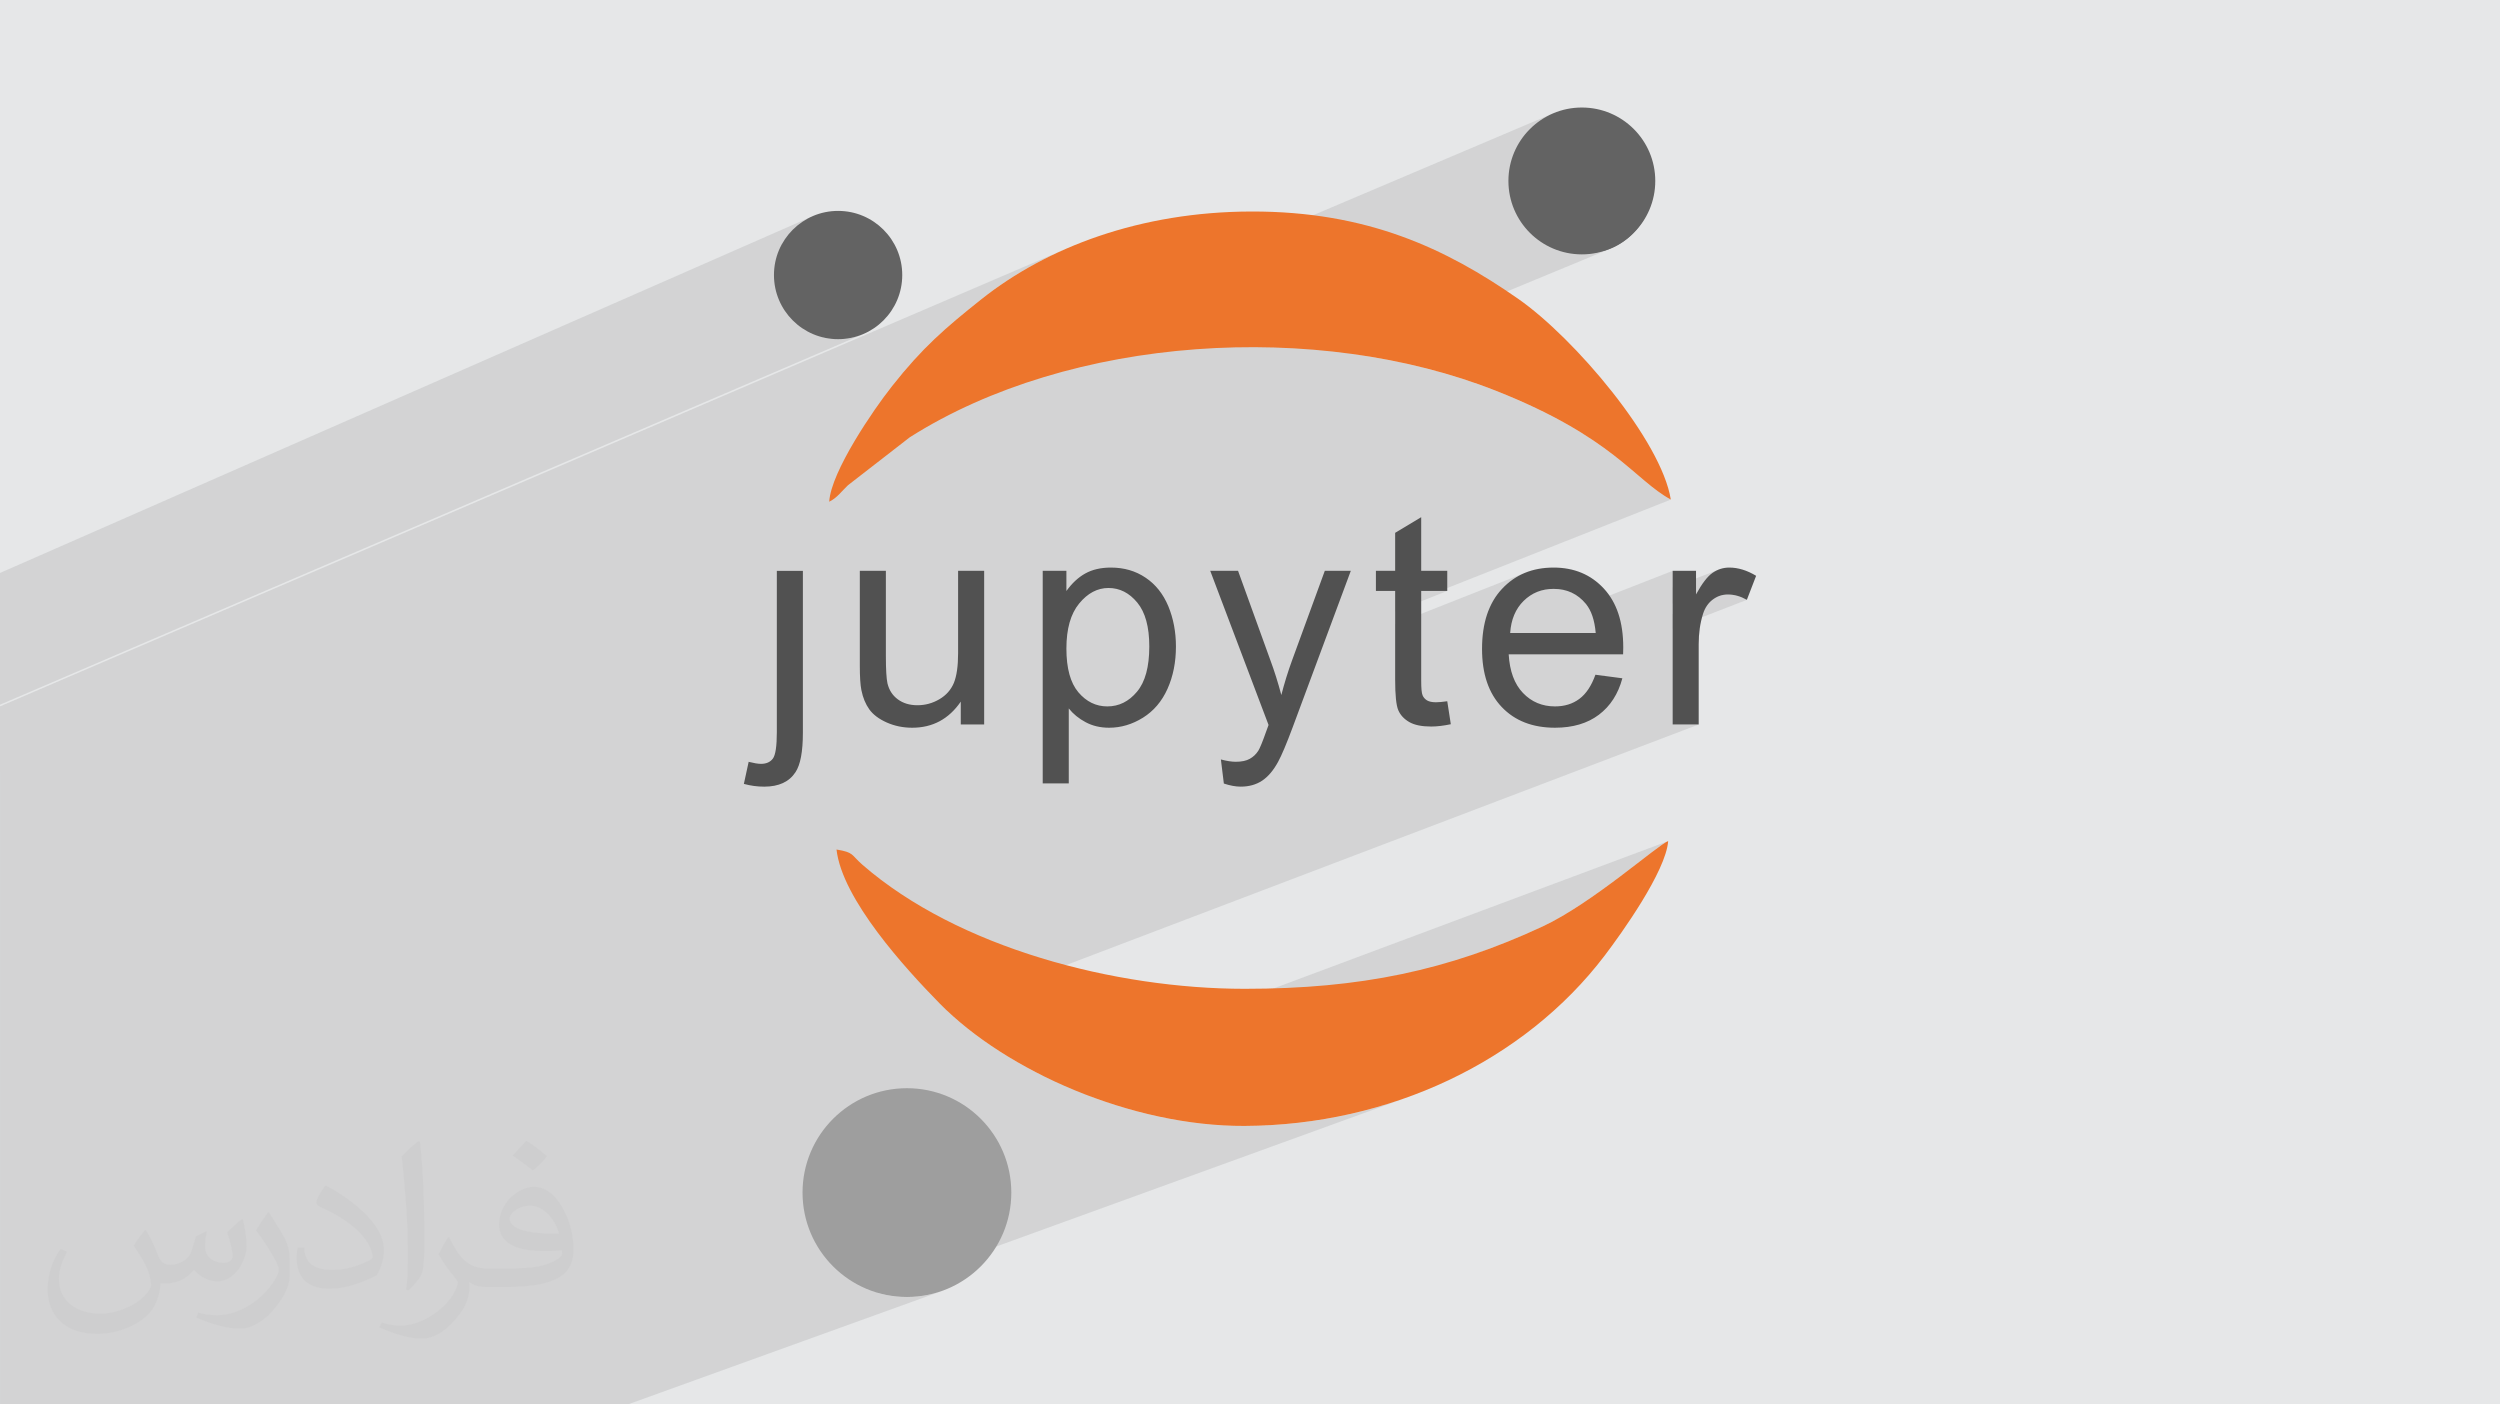<?xml version="1.0" encoding="UTF-8"?>
<!DOCTYPE svg PUBLIC "-//W3C//DTD SVG 1.1//EN" "http://www.w3.org/Graphics/SVG/1.1/DTD/svg11.dtd">
<!-- Creator: CorelDRAW -->
<svg xmlns="http://www.w3.org/2000/svg" xml:space="preserve" width="94.192mm" height="52.917mm" version="1.1" style="shape-rendering:geometricPrecision; text-rendering:geometricPrecision; image-rendering:optimizeQuality; fill-rule:evenodd; clip-rule:evenodd"
viewBox="0 0 9404.92 5283.66"
 xmlns:xlink="http://www.w3.org/1999/xlink"
 xmlns:xodm="http://www.corel.com/coreldraw/odm/2003">
 <defs>
  <style type="text/css">
   <![CDATA[
    .fil6 {fill:#636363}
    .fil5 {fill:#757575}
    .fil4 {fill:#9E9E9E}
    .fil3 {fill:#ED752C}
    .fil7 {fill:#515151;fill-rule:nonzero}
    .fil2 {fill:#373435;fill-opacity:0.031}
    .fil1 {fill:#2B2A29;fill-opacity:0.102}
    .fil0 {fill:#E6E7E8}
   ]]>
  </style>
 </defs>
 <g id="Layer_x0020_1">
  <polygon class="fil0" points="-0,0 9404.92,0 9404.92,5283.66 -0,5283.66 "/>
  <path class="fil1" d="M-0 2600.25l0 -393.42 0 -51.38 3059 -1343.1 -21.1 10.16 -19.89 12.08 -18.58 13.9 -17.13 15.57 -15.58 17.14 -13.89 18.57 -11.21 18.45 152.86 -66.96 -20.41 10.45 -18.31 11.75 -16.28 12.9 -14.28 13.95 -12.32 14.87 -10.43 15.66 -8.59 16.33 -6.79 16.86 -5.04 17.27 -3.33 17.58 -1.7 17.74 -0.09 17.78 1.46 17.71 2.97 17.5 4.41 17.18 5.81 16.72 7.17 16.15 8.47 15.45 9.73 14.63 10.92 13.67 12.08 12.59 13.19 11.4 14.24 10.07 15.25 8.63 16.22 7.05 17.11 5.36 17.97 3.53 18.77 1.6 19.54 -0.48 20.25 -2.67 20.92 -4.99 21.52 -7.43 -140.49 60.46 9.89 2.55 23.96 3.65 24.67 1.25 24.67 -1.25 23.96 -3.65 23.12 -5.95 22.17 -8.11 -3246.85 1394.06 0 -50.86zm0 305.64l0 -27.34 0 -171.83 0 -49.4 4011.33 -1721.8 -29.7 13.29 -29.17 13.8 -28.62 14.29 -28.07 14.78 -27.51 15.24 -26.94 15.69 -26.36 16.14 -25.78 16.55 -25.19 16.97 -24.59 17.37 -23.99 17.76 -23.37 18.14 -12.68 10.09 -12.39 9.91 -12.12 9.74 -11.87 9.61 -11.62 9.47 -11.4 9.37 -11.18 9.28 -10.98 9.21 -10.8 9.17 -10.63 9.13 -10.48 9.12 -10.33 9.14 -10.21 9.16 -10.1 9.2 -10 9.28 -9.93 9.36 -9.86 9.46 -9.81 9.59 -9.78 9.73 -9.75 9.89 -9.74 10.07 -9.75 10.27 -9.76 10.49 -9.81 10.72 -9.85 10.99 -9.91 11.26 -9.98 11.57 -10.08 11.87 -10.19 12.22 -10.31 12.57 -10.44 12.94 -10.6 13.34 -6.7 8.59 -7.2 9.4 -7.65 10.15 -8.05 10.87 -2.84 3.88 2520.09 -1069.44 -24.14 11.63 -22.78 13.84 -21.27 15.91 -19.62 17.82 -11.45 12.61 122.68 -52 -27.8 12.2 -25.09 14.19 -22.44 16.02 -19.83 17.65 -17.28 19.1 -14.78 20.39 -12.34 21.48 -9.93 22.41 -7.6 23.13 -5.3 23.69 -3.07 24.08 -0.88 24.27 1.26 24.29 3.34 24.13 5.37 23.79 7.35 23.26 9.29 22.58 11.15 21.69 12.98 20.63 14.75 19.39 16.47 17.97 18.14 16.37 19.75 14.59 21.32 12.63 22.84 10.49 24.28 8.17 25.7 5.67 27.05 3 28.36 0.13 29.61 -2.91 30.8 -6.12 11.82 -3.29 5.05 -1.72 11.28 -4.12 -1.01 0.42 7.6 -3.05 -967.81 400.53 58.87 8.87 70.6 12.65 69.75 14.55 68.81 16.46 67.74 18.35 66.58 20.26 65.3 22.16 63.92 24.06 40.23 16.3 38.18 16.2 36.24 16.09 34.34 15.98 32.54 15.84 30.81 15.69 29.15 15.53 27.58 15.36 26.08 15.17 24.64 14.97 23.3 14.76 22.04 14.53 20.84 14.29 19.72 14.04 18.67 13.76 17.71 13.49 16.82 13.2 16.02 12.88 15.28 12.57 14.62 12.23 14.04 11.89 13.53 11.53 13.11 11.15 12.75 10.77 12.47 10.36 12.28 9.95 12.15 9.54 12.1 9.09 12.14 8.64 12.24 8.18 12.43 7.69 12.69 7.2 -868.76 343.82 27.85 0 -196.01 77.53 0 47.07 487.7 -192.51 -11.97 5.34 -11.62 5.96 -11.28 6.59 -10.92 7.22 -10.58 7.85 -10.22 8.49 -9.89 9.11 -9.54 9.75 -9.07 10.28 -8.49 10.79 -7.9 11.3 -7.31 11.81 -6.72 12.33 -6.14 12.84 -5.55 13.35 -0.31 0.88 184.4 -72.5 7.16 -2.64 7.33 -2.3 7.49 -1.94 7.66 -1.59 7.84 -1.23 8 -0.88 8.17 -0.53 8.34 -0.18 9.19 0.22 8.97 0.67 8.76 1.11 8.55 1.55 8.33 2 8.11 2.44 7.9 2.89 7.68 3.31 7.46 3.76 7.25 4.2 7.02 4.64 6.81 5.08 6.58 5.53 6.37 5.96 6.15 6.41 5.92 6.84 1.76 2.37 324.54 -126.91 0 62.72 172.65 -67.32 -7.61 3.38 -7.43 4 -7.26 4.62 -7.25 5.53 -7.41 6.86 -7.56 8.17 -7.72 9.5 -7.87 10.8 -8.04 12.11 -8.18 13.42 -8.35 14.73 -87.99 34.22 0 40.09 170.48 -66.18 7.07 -2.72 7.27 -2.12 7.48 -1.52 7.7 -0.92 7.9 -0.3 8.91 0.31 8.92 0.95 8.91 1.57 8.91 2.19 8.91 2.83 8.91 3.44 8.92 4.07 8.91 4.69 -279.17 108.11 0 360.76 98.01 0 -2828.71 1075.77 23.02 21.27 26.51 23.06 27.68 22.7 28.79 22.32 29.84 21.89 30.86 21.44 31.83 20.96 32.73 20.45 33.6 19.91 34.41 19.34 35.18 18.74 21.97 11.09 2357.48 -880.33 -4.16 1.83 -5.34 2.99 -6.46 4.07 -7.54 5.1 -8.56 6.07 -9.55 6.97 -10.46 7.82 -11.34 8.6 -12.18 9.31 -12.96 9.96 -13.69 10.56 -14.38 11.09 -15.01 11.55 -15.6 11.96 -16.14 12.3 -16.62 12.59 -17.06 12.8 -17.45 12.96 -17.79 13.05 -18.08 13.08 -18.33 13.05 -18.52 12.96 -18.67 12.8 -18.77 12.58 -18.82 12.3 -18.81 11.96 -18.77 11.55 -18.67 11.08 -18.52 10.55 -18.32 9.95 -18.08 9.31 -17.79 8.59 -33.21 15.22 -33.1 14.66 -33 14.11 -32.93 13.55 -32.88 13.02 -32.87 12.47 -1501.66 556.67 16.88 6.33 39.1 13.7 39.46 12.86 39.77 11.98 40.03 11.08 40.24 10.15 40.4 9.2 40.51 8.2 40.58 7.18 40.58 6.13 40.54 5.05 40.45 3.93 40.31 2.79 40.11 1.63 39.88 0.42 50.9 -0.94 50.65 -2.33 50.38 -3.68 50.07 -5.03 49.74 -6.37 49.38 -7.7 48.99 -9 48.55 -10.28 48.09 -11.56 47.6 -12.83 47.08 -14.07 46.52 -15.3 45.93 -16.52 -1868.21 677.81 34.28 -5.21 35.87 -9.28 15.23 -5.13 -233.42 84.64 13.72 3.89 19 4.38 19.34 3.45 19.65 2.5 19.94 1.52 20.21 0.51 20.21 -0.51 19.94 -1.52 19.66 -2.5 19.34 -3.45 18.99 -4.38 18.64 -5.29 18.24 -6.18 -1186.08 428.3 -221.1 0 -1.04 0 -29.46 0 -298.98 0 -832.08 0 -23.76 0 -355.03 0 -301.85 0 -117.98 0 -179.48 0 0 -127.91 0 -33.19 0 -0.31 0 -118.72 0 -82.05 0 -65.37 0 -21.61 0 -11.11 0 -22.02 0 -20.78 0 -27.66 0 -16.56 0 -19.13 0 -1.25 0 -29.41 0 -13.04 0 -9.74 0 -14.51 0 -41.34 0 -13.33 0 -68.89 0 -16.88 0 -8.65 0 -10.2 0 -53.07 0 -17.48 0 -16.25 0 -26.43 0 -9.96 0 -25.13 0 -21.15 0 -14.07 0 -26.09 0 -16 0 -26.57 0 -26.18 0 -9.07 0 -32.78 0 -28.02 0 -11.92 0 -4.36 0 -17.28 0 -17.7 0 -0.97 0 -17 0 -19.7 0 -21.9 0 -30.17 0 -17.33 0 -92.14 0 -39.77 0 -35.49 0 -51.54 0 -17.05 0 -121.28 0 -142.66 0 -40.87 0 -0.1 0 -2.26 0 -78.74 0 -167.87 0 -133.99 0 -127.11 0 -26.68z"/>
  <path class="fil2" d="M548.54 4627.69c17.95,27.21 29.6,53.36 40.96,82.43 8.45,16.91 12.93,48.09 52.57,48.09 11.61,0 28.28,-3.42 43.06,-11.61 16.63,-8.73 29.32,-21.94 35.94,-42l15.85 -53.36 38.57 -19.02 2.64 2.64c-5.27,20.09 -6.59,39.36 -6.59,54.43 0,44.63 38.57,61.56 69.22,61.56 17.95,0 34.09,-8.73 34.09,-25.11 0,-21.13 -8.98,-57.06 -20.62,-89.29 17.95,-17.95 35.94,-35.94 56.53,-50.47l3.17 1.6c8.98,38.04 14,75.56 14,100.66 0,24.57 -10.83,51.79 -19.81,69.49 -18.49,34.87 -51.25,62.62 -90.87,62.62 -30.1,0 -63.65,-15.07 -86.66,-43.06l-1.32 0c-21.66,26.96 -55.22,51.25 -108.86,51.25l-16.63 0c-2.64,35.41 -10.29,60.49 -21.94,82.95 -31.95,62.34 -126.81,106.47 -216.1,106.47 -124.17,0 -186.51,-71.59 -186.51,-166.96 0,-58.91 19.27,-113.6 48.88,-152.42l24.29 10.04c-18.49,35.41 -30.91,68.68 -30.91,101.45 0,89.29 72.66,131.83 156.4,131.83 77.68,0 173.83,-49.41 191.28,-106.72 -6.59,-62.62 -30.1,-91.93 -66.04,-148.99 10.83,-19.02 24.83,-38.04 42.28,-58.38l3.17 0 0 0 0 0 -0.02 -0.09zm1432.13 -336.04c26.15,16.39 51.79,35.66 76.87,57.85 -14,19.81 -31.45,37.79 -53.11,53.64 -25.11,-20.34 -50.19,-37.79 -75.84,-56.27 17.42,-19.55 34.62,-38.29 52.04,-55.22l0 0 0 0 0 0 0 0 0 0 0.03 0zm13.47 244.11c-42.28,0 -76.87,27.75 -76.87,48.34 0,44.13 84.53,57.85 185.72,57.31 -12.68,-51.79 -57.06,-105.68 -108.86,-105.68l0.01 0.03zm-94.86 236.19c54.96,0 103.04,-1.6 139.74,-10.83 40.96,-10.29 75.56,-30.91 75.56,-45.17 0,-3.7 0,-8.19 -1.32,-11.89 -22.98,2.11 -49.41,2.11 -72.38,2.11 -74.49,0 -131.55,-16.91 -154.02,-58.66 -5.55,-11.61 -9.51,-24.57 -9.51,-39.36 0,-40.43 17.42,-79.79 48.09,-107 25.61,-22.45 53.89,-36.44 82.67,-36.44 52.04,0 93.51,41.75 122.57,107.54 15.85,35.94 26.68,77.4 26.68,129.72 0,34.87 -9.51,64.19 -31.17,85.85 -40.43,39.11 -114.92,53.89 -229.04,53.89l-51.79 0 0 0 -13.47 0c-28.28,0 -48.62,-5.02 -64.72,-17.42l-2.64 0c0.79,6.59 1.32,12.93 1.32,19.02 0,25.61 -8.45,58.38 -25.61,84.53 -50.72,75.3 -105.68,108.04 -153.24,108.04 -48.09,0 -107,-18.49 -160.11,-42.54l9.51 -18.49c17.17,7.13 40.96,11.89 73.7,11.89 85.85,0 198.66,-82.43 212.66,-163 -3.17,-6.59 -8.98,-15.32 -17.17,-24.57 -25.11,-29.85 -40.96,-54.68 -55.75,-80.83 12.68,-25.11 24.29,-45.17 35.13,-63.4l4.49 -0.53c36.72,74.77 69.99,117.55 144.23,117.55l11.61 0 0 0 53.89 0 0 0 0 0 0 0 0 0 0 0 0.09 0.01zm-371.98 79c6.34,-34.34 6.87,-72.91 6.87,-108.86l0 -53.36c0,-99.6 -12.68,-244.36 -22.98,-338.68 17.95,-19.27 43.06,-42 62.87,-57.31l5.81 1.6c13.47,118.62 16.63,256 16.63,383.06 0,33.3 -1.32,65.79 -4.49,89.55 -1.85,30.1 -19.27,52.83 -56.53,87.7l-8.19 -3.7zm-382.8 -157.19c1.85,46.77 24.83,83.49 105.15,83.49 49.93,0 92.19,-12.93 138.96,-35.13 8.45,-3.7 12.93,-8.73 12.93,-12.93 0,-29.32 -22.45,-68.15 -60.23,-103.55 -36.72,-33.3 -85.34,-62.62 -130.76,-82.18 -15.6,-6.59 -20.62,-13.47 -20.62,-20.09 0,-13.47 17.95,-41.75 32.77,-62.09l5.02 -0.53c52.04,27.21 110.17,67.64 153.24,112.53 39.11,41.47 63.4,83.49 63.4,129.19 0,33.81 -10.29,65.51 -26.96,95.11 -57.06,28.79 -117.83,50.72 -178.06,50.72 -73.17,0 -123.1,-34.34 -123.1,-114.92 0,-8.73 0,-22.19 3.17,-39.64l25.11 0 0 0 0 0 0 0 0 0 0 0 -0.02 0zm-132.37 -132.9l45.45 73.45c16.63,27.21 32.23,56.81 32.23,103.55l0 59.7c0,48.34 -30.91,100.13 -80.83,151.38 -39.11,34.62 -73.7,49.41 -105.68,49.41 -47.55,0 -101.98,-14.79 -164.85,-41.75l7.13 -18.49c19.81,5.27 42.79,9.77 71.06,9.77 90.36,-0.53 182.8,-66.57 225.08,-147.15 5.02,-9.26 6.87,-17.95 6.87,-24.04 0,-9.26 -5.02,-19.55 -8.98,-28.79 -22.98,-43.31 -48.62,-82.95 -76.87,-119.68 14.79,-23.25 29.6,-45.7 45.7,-67.9l3.7 0.53 0 0 0 0 0 0 0 0 0 0 -0.02 0.01z"/>
  <g id="_2094994177200">
   <g>
    <path class="fil3" d="M3119.44 1887.46c29.96,-14.39 47.46,-40.4 70.65,-62.09l232.53 -180.39c604.81,-383.54 1531.95,-441.29 2206.1,-174.5 440.21,174.23 519.73,334.71 656.75,408.83 -34.87,-220.77 -361.05,-606.62 -574.29,-755.27 -271.93,-189.56 -567.92,-329.32 -1003.81,-328.37 -417.61,0.9 -769.23,134.41 -1015.32,329.86 -136.82,108.68 -222.43,182.74 -336.38,327.17 -68.71,87.09 -229.36,320.88 -236.22,434.74z"/>
    <path class="fil3" d="M4682.33 3719.87c-487.02,-0.04 -1077.77,-153.44 -1437.96,-466.77 -43.57,-37.9 -30.69,-46.35 -97.44,-57.23 21.07,187.27 259.67,448.32 388.48,579.54 249.47,254.13 723.05,462.35 1146.92,460.31 544.11,-2.62 1052.16,-243.33 1354.23,-640.65 63.72,-83.82 230.61,-317.04 239.06,-431.04 -38,13.13 -284.47,233.82 -472.47,321.36 -354.96,165.3 -686.01,234.5 -1120.81,234.48z"/>
   </g>
   <path class="fil4" d="M3332.99 4143.48c-437.63,168.66 -202.35,760.8 185.15,639.95 164.05,-51.16 276.28,-219.03 218.33,-418.7 -37.76,-130.09 -215.09,-293.87 -403.48,-221.26z"/>
   <path class="fil5" d="M5897.31 435.97c-340.86,94.62 -201.91,591.52 132.9,508.39 127.25,-31.58 217.98,-175.61 182.43,-321.57 -31.46,-129.21 -161.37,-229.56 -315.33,-186.82z"/>
   <path class="fil6" d="M3094.48 851.27c-229.05,104.22 -92.22,449.57 140.42,356.84 233.63,-93.13 76.88,-455.69 -140.42,-356.84z"/>
   <path class="fil7" d="M2798.42 2948.92l18.01 -82.96c19.67,5.01 35.08,7.61 46.4,7.61 20.05,0 34.9,-6.68 44.73,-19.86 9.84,-13.19 14.86,-46.41 14.86,-99.31l0 -606.96 98 0 0 609c0,71.09 -9.29,120.66 -27.85,148.51 -23.56,36.19 -62.74,54.38 -117.5,54.38 -26.53,0 -51.97,-3.52 -76.65,-10.39zm815.97 -223.48l0 -85.94c-44.92,65.52 -105.81,98.19 -182.84,98.19 -33.96,0 -65.71,-6.5 -95.22,-19.49 -29.52,-13.18 -51.42,-29.52 -65.71,-49.2 -14.3,-19.86 -24.32,-43.98 -30.07,-72.57 -3.89,-19.3 -5.94,-49.74 -5.94,-91.32l0 -357.68 98.01 0 0 319.81c0,51.05 2.05,85.58 5.94,103.2 6.12,25.8 19.11,45.85 39.17,60.52 19.86,14.66 44.35,22.09 73.68,22.09 29.33,0 56.8,-7.43 82.42,-22.47 25.61,-15.03 43.81,-35.64 54.58,-61.44 10.57,-25.79 15.96,-63.47 15.96,-112.66l0 -309.05 98.01 0 0 578 -87.98 0zm308.29 221.62l0 -799.63 89.1 0 0 75.92c20.98,-29.34 44.73,-51.42 71.28,-66.09 26.36,-14.67 58.47,-22.08 96.14,-22.08 49.38,0 92.81,12.61 130.49,38.04 37.68,25.24 66.08,61.08 85.38,107.11 19.12,46.22 28.78,96.69 28.78,151.83 0,58.84 -10.58,111.93 -31.74,159.26 -21.17,47.15 -51.97,83.34 -92.44,108.59 -40.28,25.05 -82.78,37.68 -127.33,37.68 -32.67,0 -62.01,-6.87 -87.81,-20.6 -25.98,-13.74 -47.15,-31 -63.84,-51.97l0 281.94 -98.01 0zm89.1 -507.11c0,74.07 15.04,128.82 44.92,164.28 30.07,35.46 66.45,53.27 109.14,53.27 43.43,0 80.56,-18.37 111.37,-55.13 30.99,-36.75 46.4,-93.56 46.4,-170.59 0,-73.5 -15.04,-128.44 -45.29,-165.01 -30.25,-36.55 -66.26,-54.76 -108.22,-54.76 -41.57,0 -78.32,19.5 -110.25,58.28 -32.11,38.98 -48.08,95.42 -48.08,169.65zm592.29 507.67l-11.13 -90.58c21.53,5.76 40.09,8.73 56.06,8.73 21.91,0 39.35,-3.71 52.34,-10.95 13.19,-7.24 23.94,-17.44 32.31,-30.43 6.11,-9.85 16.14,-34.16 29.87,-73.14 1.86,-5.38 4.64,-13.37 8.73,-23.94l-219.41 -579.86 104.69 0 120.66 333.73c15.78,42.13 29.7,86.68 42.13,133.46 11.33,-43.99 24.69,-87.43 40.28,-130.11l123.25 -337.08 97.82 0 -218.47 588.03c-23.57,63.29 -41.95,106.73 -55.14,130.67 -17.44,32.11 -37.48,55.69 -59.95,70.72 -22.65,15.03 -49.56,22.46 -80.74,22.46 -18.94,0 -40.1,-3.9 -63.3,-11.69zm840.47 -309.61l13.36 86.5c-27.47,5.75 -52.16,8.72 -73.69,8.72 -35.45,0 -62.92,-5.56 -82.59,-16.88 -19.5,-11.32 -33.23,-25.98 -41.22,-44.36 -7.98,-18.37 -11.87,-56.98 -11.87,-115.82l0 -333.01 -72.39 0 0 -75.72 72.39 0 0 -142.94 98 -58.83 0 201.77 98.01 0 0 75.72 -98.01 0 0 338.58c0,28.03 1.68,46.03 5.2,54.02 3.34,7.98 8.91,14.28 16.69,19.12 7.81,4.63 18.94,7.05 33.42,7.05 10.76,0 25.06,-1.31 42.7,-3.9zm557.4 -99.68l101.35 13.37c-15.78,58.84 -45.29,104.69 -88.36,137.17 -43.05,32.48 -98,48.82 -165.01,48.82 -84.26,0 -151.09,-25.99 -200.47,-77.96 -49.38,-51.79 -74.07,-124.74 -74.07,-218.47 0,-96.89 24.88,-172.26 74.82,-225.72 49.92,-53.64 114.71,-80.36 194.34,-80.36 77.03,0 139.96,26.16 188.77,78.7 48.82,52.53 73.32,126.4 73.32,221.62 0,5.75 -0.19,14.48 -0.56,25.98l-430.45 0c3.71,63.3 21.53,111.93 53.84,145.53 32.11,33.59 72.39,50.48 120.46,50.48 35.83,0 66.45,-9.47 91.7,-28.4 25.42,-18.94 45.47,-49.2 60.32,-90.77zm-320.74 -157.02l321.86 0c-4.26,-48.64 -16.71,-85.02 -36.93,-109.33 -31.01,-37.67 -71.47,-56.61 -121.03,-56.61 -44.92,0 -82.6,15.04 -113.23,45.1 -30.43,30.07 -47.33,70.35 -50.67,120.85zm611.22 344.13l0 -578 87.99 0 0 88.53c22.46,-41.02 43.24,-68.12 62.37,-81.12 19.12,-13.17 40.09,-19.66 62.92,-19.66 33.04,0 66.64,10.38 100.79,30.99l-34.9 90.39c-23.76,-13.36 -47.51,-20.05 -71.27,-20.05 -21.35,0 -40.46,6.5 -57.35,19.31 -16.89,12.8 -28.96,30.62 -36.2,53.45 -10.95,34.72 -16.34,72.77 -16.34,114.16l0 302 -98.01 0z"/>
   <circle class="fil4" cx="3411.82" cy="4486.48" r="392.71"/>
   <circle class="fil6" cx="5950.85" cy="680.71" r="276.24"/>
   <circle class="fil6" cx="3152.93" cy="1034.7" r="241.31"/>
  </g>
 </g>
</svg>
